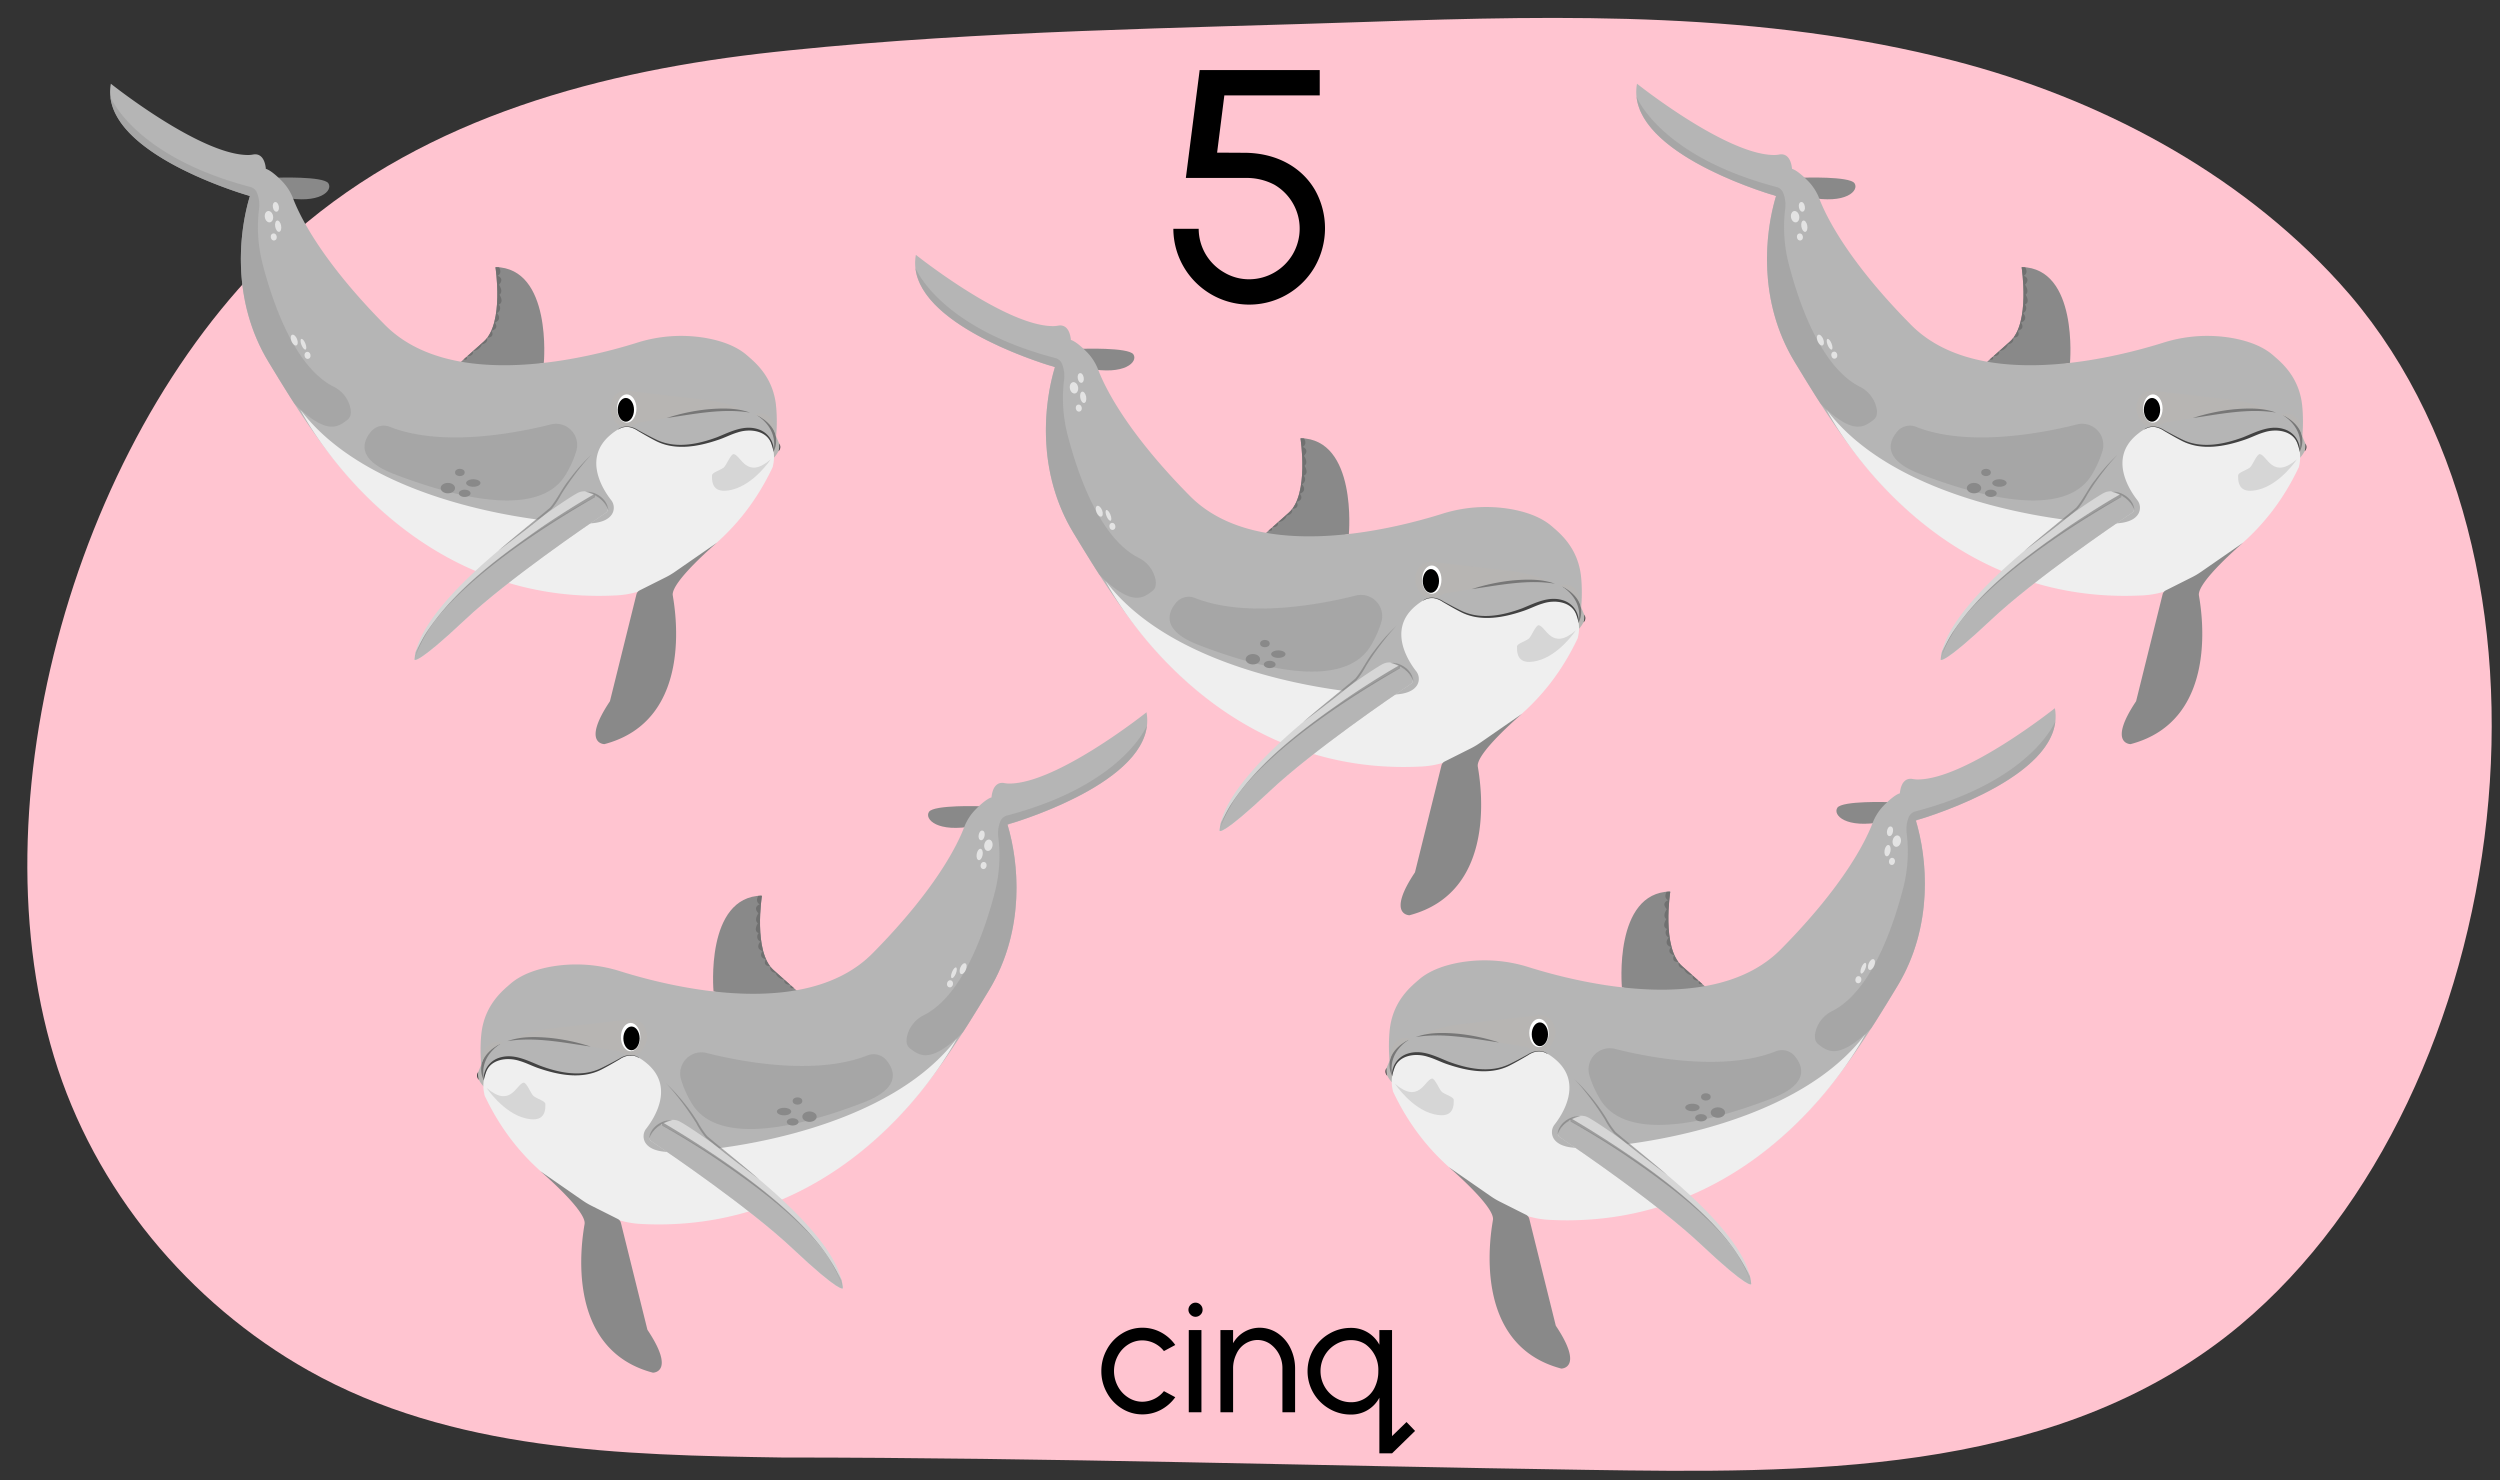 <svg xmlns="http://www.w3.org/2000/svg" xmlns:xlink="http://www.w3.org/1999/xlink" width="760" height="450" viewBox="0 0 760 450"><rect x="0" y="0" width="760" height="450" fill="#333333" stroke="none"/><defs><clipPath id="a"><path d="M184.152,155.907a1.468,1.468,0,0,0,.33-2.133c-1.66-2.084-5.288-5.79-8.915-3.9-4.926,2.572-48.387,32.126-49.546,50.67,0,0,.579,1.738,15.356-12.17C154.322,176.2,178.383,159.789,184.152,155.907Z" fill="none"/></clipPath><clipPath id="b"><path d="M165.16,109s2.782-27.522-14.551-27.816c0,0,2.714,17.04-3.526,22.622s-7.932,7.051-7.932,7.051h24.678Z" fill="none"/></clipPath><clipPath id="c"><path d="M235.781,122.25c-1.24-8.119-6.39-12.23-8.708-14.247-3.37-2.933-8.083-4.485-12.661-5.279a44.387,44.387,0,0,0-20.826,1.483c-15.321,4.8-56.345,15.015-76.606-5.479C97.721,79.248,91.146,65.687,89.116,60.372a15.6,15.6,0,0,0-3.5-5.428c-1.545-1.556-3.451-3.228-4.848-3.638l.048-.1c-.631-5.539-4.209-4.138-4.209-4.138-14.195,1.29-42.907-21.615-42.907-21.615C30.09,45.34,70.59,58.007,75.967,59.6c-3.381,11.211-5.614,31.833,5.664,50.431,16.515,27.236,39.405,64.9,90.69,68.67,40.628,2.984,56.935-29.758,62.618-41.72C236.445,133.81,236.311,125.718,235.781,122.25Z" fill="none"/></clipPath><clipPath id="d"><path d="M428.88,207.928a1.467,1.467,0,0,0,.33-2.133c-1.66-2.084-5.287-5.79-8.915-3.9-4.925,2.573-48.387,32.127-49.546,50.671,0,0,.58,1.738,15.356-12.17C399.05,228.217,423.112,211.81,428.88,207.928Z" fill="none"/></clipPath><clipPath id="e"><path d="M409.888,161.02s2.783-27.522-14.551-27.816c0,0,2.714,17.04-3.525,22.622s-7.933,7.051-7.933,7.051h24.679Z" fill="none"/></clipPath><clipPath id="f"><path d="M480.51,174.271c-1.24-8.119-6.391-12.23-8.709-14.248-3.369-2.932-8.083-4.485-12.66-5.278a44.365,44.365,0,0,0-20.827,1.483c-15.321,4.8-56.345,15.015-76.606-5.479-19.259-19.48-25.833-33.041-27.864-38.356a15.6,15.6,0,0,0-3.5-5.428c-1.544-1.556-3.45-3.229-4.848-3.638l.048-.1c-.63-5.54-4.209-4.138-4.209-4.138-14.195,1.29-42.907-21.615-42.907-21.615-3.615,19.883,36.885,32.55,42.263,34.14-3.381,11.211-5.615,31.833,5.663,50.431,16.516,27.236,39.405,64.9,90.69,68.67,40.629,2.984,56.935-29.758,62.619-41.72C481.173,185.831,481.04,177.739,480.51,174.271Z" fill="none"/></clipPath><clipPath id="g"><path d="M648.1,155.907a1.468,1.468,0,0,0,.33-2.133c-1.66-2.084-5.288-5.79-8.915-3.9-4.926,2.572-48.387,32.126-49.546,50.67,0,0,.579,1.738,15.356-12.17C618.274,176.2,642.335,159.789,648.1,155.907Z" fill="none"/></clipPath><clipPath id="h"><path d="M629.112,109s2.782-27.522-14.551-27.816c0,0,2.714,17.04-3.526,22.622s-7.932,7.051-7.932,7.051h24.678Z" fill="none"/></clipPath><clipPath id="i"><path d="M699.733,122.25c-1.24-8.119-6.39-12.23-8.708-14.247-3.37-2.933-8.083-4.485-12.661-5.279a44.387,44.387,0,0,0-20.826,1.483c-15.321,4.8-56.345,15.015-76.606-5.479-19.259-19.48-25.834-33.041-27.864-38.356a15.6,15.6,0,0,0-3.5-5.428c-1.545-1.556-3.451-3.228-4.848-3.638l.048-.1c-.631-5.539-4.209-4.138-4.209-4.138-14.195,1.29-42.907-21.615-42.907-21.615-3.615,19.883,36.885,32.55,42.262,34.14-3.381,11.211-5.614,31.833,5.664,50.431,16.515,27.236,39.405,64.9,90.69,68.67,40.628,2.984,56.935-29.758,62.618-41.72C700.4,133.81,700.263,125.718,699.733,122.25Z" fill="none"/></clipPath><clipPath id="j"><path d="M474.231,345.74a1.466,1.466,0,0,1-.33-2.132c1.66-2.085,5.287-5.791,8.915-3.9,4.926,2.572,48.387,32.126,49.546,50.67,0,0-.579,1.738-15.356-12.169C504.061,366.03,480,349.622,474.231,345.74Z" fill="none"/></clipPath><clipPath id="k"><path d="M493.223,298.832s-2.782-27.522,14.551-27.815c0,0-2.714,17.039,3.526,22.621s7.932,7.051,7.932,7.051H494.554Z" fill="none"/></clipPath><clipPath id="l"><path d="M422.6,312.084c1.241-8.12,6.391-12.231,8.709-14.248,3.37-2.933,8.083-4.485,12.661-5.278A44.374,44.374,0,0,1,464.8,294.04c15.321,4.8,56.345,15.016,76.606-5.478,19.259-19.481,25.834-33.041,27.864-38.357a15.608,15.608,0,0,1,3.495-5.428c1.544-1.555,3.45-3.228,4.848-3.638l-.048-.095c.63-5.54,4.209-4.139,4.209-4.139,14.2,1.291,42.907-21.614,42.907-21.614,3.615,19.882-36.885,32.549-42.263,34.139,3.381,11.211,5.615,31.833-5.663,50.432-16.515,27.236-39.4,64.9-90.69,68.669-40.628,2.984-56.935-29.757-62.619-41.72C421.938,323.643,422.072,315.551,422.6,312.084Z" fill="none"/></clipPath><clipPath id="m"><path d="M198.086,346.988a1.467,1.467,0,0,1-.33-2.133c1.66-2.084,5.287-5.79,8.915-3.9,4.926,2.572,48.387,32.126,49.546,50.67,0,0-.579,1.738-15.356-12.17C227.916,367.277,203.855,350.87,198.086,346.988Z" fill="none"/></clipPath><clipPath id="n"><path d="M217.078,300.08s-2.782-27.522,14.551-27.816c0,0-2.714,17.04,3.526,22.622s7.932,7.051,7.932,7.051H218.409Z" fill="none"/></clipPath><clipPath id="o"><path d="M146.456,313.331c1.241-8.119,6.391-12.23,8.709-14.248,3.37-2.932,8.083-4.485,12.661-5.278a44.374,44.374,0,0,1,20.826,1.483c15.321,4.8,56.345,15.015,76.606-5.479,19.259-19.48,25.834-33.041,27.864-38.356a15.6,15.6,0,0,1,3.5-5.428c1.544-1.556,3.451-3.229,4.848-3.638l-.048-.1c.631-5.539,4.209-4.138,4.209-4.138,14.2,1.29,42.907-21.615,42.907-21.615,3.615,19.883-36.885,32.55-42.263,34.14,3.381,11.211,5.615,31.833-5.663,50.431-16.515,27.236-39.405,64.9-90.69,68.67-40.628,2.984-56.935-29.758-62.619-41.72C145.793,324.891,145.927,316.8,146.456,313.331Z" fill="none"/></clipPath></defs><path d="M240.2,15.289q-2.3.236-4.595.484C183.514,21.4,130.079,35.32,89.536,70.818,25.873,126.558-8.37,239.243,16.406,321.192c12.224,40.432,41.019,74.978,77.3,95.42,43.659,24.6,95.274,25.715,143.93,26.47,80.852,0,163.4,2.55,244.87,3.759,65.384.97,139.156,1.955,193.861-40.265q2.393-1.846,4.711-3.789c83.94-70.3,105.746-233.992,29.826-317.093-30.916-33.84-73.286-55.976-117-67.246C535.808,3.472,476.009,4.584,416.606,6.621,358.493,8.613,298.737,9.264,240.2,15.289Z" fill="#ffc4d0"/><path d="M368.152,89.45a23.144,23.144,0,0,1-11.452-19.9h7.7a15.336,15.336,0,0,0,7.7,13.25,14.72,14.72,0,0,0,7.7,2.1,15.4,15.4,0,0,0,13.251-7.7,15.445,15.445,0,0,0-5.65-21.052,18.1,18.1,0,0,0-8.75-2.05H360.5l4.2-32.8h36.5V29h-29L370,46.4l8.7.05c9.4.149,17,4.349,21.051,11.3A23.693,23.693,0,0,1,399.7,81.1a23.017,23.017,0,0,1-31.551,8.35Z"/><path d="M357.282,424.751a12.752,12.752,0,0,1-4.349,3.824,11.865,11.865,0,0,1-5.623,1.4,11.636,11.636,0,0,1-6.249-1.774,12.724,12.724,0,0,1-4.549-4.8,13.216,13.216,0,0,1-1.7-6.573,13.4,13.4,0,0,1,1.7-6.623,12.717,12.717,0,0,1,4.549-4.8,11.637,11.637,0,0,1,6.249-1.775,11.866,11.866,0,0,1,5.623,1.4,12.376,12.376,0,0,1,4.349,3.848l-3.449,1.85a8.412,8.412,0,0,0-6.523-3.249,7.926,7.926,0,0,0-4.375,1.274,8.975,8.975,0,0,0-3.123,3.425,9.823,9.823,0,0,0,.024,9.273,8.975,8.975,0,0,0,3.15,3.4,7.81,7.81,0,0,0,4.324,1.275,8.468,8.468,0,0,0,6.523-3.225Z"/><path d="M361.937,399.657a2.008,2.008,0,0,1-.651-1.475,2.117,2.117,0,0,1,.651-1.524,2.064,2.064,0,0,1,1.5-.65,2.116,2.116,0,0,1,1.523.65,2.091,2.091,0,0,1,.625,1.524,1.982,1.982,0,0,1-.625,1.475,2.116,2.116,0,0,1-1.523.65A2.064,2.064,0,0,1,361.937,399.657Zm3.3,4.674v24.994h-3.85V404.331Z"/><path d="M389.857,429.325V416.053a9.029,9.029,0,0,0-3.774-7.523,6.841,6.841,0,0,0-3.849-1.175,7.12,7.12,0,0,0-6.4,4.324,9.855,9.855,0,0,0-.974,4.374v13.272h-3.849V404.331h3.849v4a9.306,9.306,0,0,1,7.9-4.7,9.871,9.871,0,0,1,5.648,1.674,11.5,11.5,0,0,1,3.874,4.5,14.074,14.074,0,0,1,1.425,6.149v13.372Z"/><path d="M404.085,428.25a13.151,13.151,0,0,1,0-22.794,12.771,12.771,0,0,1,6.573-1.775,9.61,9.61,0,0,1,8.673,5.124v-4.474h3.85v32.242l4.4-4.274,2.6,2.7-7,6.823h-3.85V424.9a9.612,9.612,0,0,1-8.673,5.124A12.781,12.781,0,0,1,404.085,428.25Zm1.975-19.57a9.436,9.436,0,0,0-4.625,8.148A9.483,9.483,0,0,0,406.109,425a8.812,8.812,0,0,0,4.6,1.275,7.821,7.821,0,0,0,7.3-4.7,11.016,11.016,0,0,0,1-4.749,9.559,9.559,0,0,0-3.924-8.173,7.858,7.858,0,0,0-4.374-1.25A8.9,8.9,0,0,0,406.06,408.68Z"/><path d="M84.123,54.016s14.217-.5,15.695,1.693S97.307,62.2,85.925,59.968C85.925,59.968,82.32,56.081,84.123,54.016Z" fill="#898989"/><path d="M235.182,130.814l1.7,4.05a2.307,2.307,0,0,1,.1,1.532,8.34,8.34,0,0,1-3.159,3.979v-3.8Z" fill="#b7b5b3"/><path d="M165.324,110.313s2.618-28.836-14.715-29.13c0,0,2.714,17.04-3.526,22.622s-7.932,7.051-7.932,7.051l19.6.979Z" fill="#898989"/><path d="M235.781,122.25c-1.24-8.119-6.39-12.23-8.708-14.247-3.37-2.933-8.083-4.485-12.661-5.279a44.387,44.387,0,0,0-20.826,1.483c-15.321,4.8-56.345,15.015-76.606-5.479C97.72,79.248,91.146,65.686,89.116,60.371a15.591,15.591,0,0,0-3.5-5.426c-1.544-1.556-3.451-3.229-4.848-3.639l.048-.1c-.5-4.409-2.872-4.421-3.818-4.242a8.687,8.687,0,0,1-1.609.157c-14.553-.02-41.689-21.668-41.689-21.668C30.09,45.34,70.59,58.007,75.967,59.6c-3.381,11.211-5.614,31.833,5.664,50.431,16.515,27.236,39.405,64.9,90.69,68.67,40.628,2.984,56.935-29.758,62.618-41.72C236.445,133.81,236.311,125.718,235.781,122.25Z" fill="#b5b5b5"/><path d="M234.908,141.975l.157-.757a11.2,11.2,0,0,0-.923-7.234h0a4.123,4.123,0,0,0-2.353-2.564,12.533,12.533,0,0,0-8.921.059l-1.727.583s-7,3.01-10.417,3.354c-4.249.428-8.855-.106-11.558-1.751a40.484,40.484,0,0,1-4.493-2.387c-2.894-1.769-4.988-2.62-9.255,1.063-8.266,7.136-2,16.658.36,19.676a3.748,3.748,0,0,1,.266,4.29c-.845,1.342-2.726,2.622-6.779,2.81-8.942.415-65.079-4.294-87.943-34.559,0,0,30.471,60.018,96.281,56.43a27.675,27.675,0,0,0,12.245-3.665C209.557,171.754,224.879,163.237,234.908,141.975Z" fill="#efefef"/><path d="M184.255,155.837a1.355,1.355,0,0,0,.3-1.967c-1.623-2.065-5.307-5.915-8.99-3.991-4.926,2.572-48.387,32.126-49.546,50.67,0,0,.579,1.738,15.356-12.17C154.4,176.122,178.677,159.588,184.255,155.837Z" fill="#d6d6d6"/><path d="M218.01,164.937s-14.157,12.022-13.487,16.079,6.7,37.956-20.779,45.2c0,0-7.038,0,1.676-13.039l8.054-32.478a1.877,1.877,0,0,1,.977-1.223l8.043-4.041a21.284,21.284,0,0,0,2.572-1.527Z" fill="#898989"/><path d="M219.376,124.649c-5.052.686-15.619,2.17-25.374,3.849,0,0-6.077,4.558-8.328-3.235a4.543,4.543,0,0,1-.079-2.248c.423-1.888,1.844-5.168,6.592-4.042l22.551,2.607c2.719.314,8.314,1.537,10.641,2.978h0A25.118,25.118,0,0,0,219.376,124.649Z" fill="#b7b5b3"/><ellipse cx="190.526" cy="124.194" rx="2.951" ry="4.304" fill="#fff"/><ellipse cx="190.261" cy="124.585" rx="2.474" ry="3.608"/><path d="M230.05,126.214a7.961,7.961,0,0,1,5.708,9.47,12.355,12.355,0,0,1-.569,1.612c.016-.576.115-1.122.128-1.674.294-3.945-1.95-7.3-5.267-9.408Z" fill="#777"/><path d="M187.992,130.458c1.863-1.339,4.255-.866,6.058.325,1.867,1.016,3.729,2.041,5.642,2.947,5.807,2.74,12.592,1.318,18.369-.839,3.94-1.6,8.126-3.853,12.488-2.387a6.762,6.762,0,0,1,4.641,6.917,17.7,17.7,0,0,0-.6-2.22c-1.286-4.327-6.544-5-10.311-3.759-2.017.584-3.914,1.607-5.918,2.264-5.978,2.038-12.956,3.366-18.855.41-1.905-.967-3.74-2.046-5.577-3.114a7.216,7.216,0,0,0-2.886-1.193,4.57,4.57,0,0,0-2.992.719c-.044.044-.113-.036-.057-.07Z" fill="#424242"/><path d="M223.106,138.053c2.194.5,3.934,7.875,11.214,1.575,0,0-5.019,7.6-11.779,9.245-4.84,1.178-6.219-.9-6.095-4.337.032-.892,2.173-1.42,3.533-2.364C220.773,141.621,222.164,137.839,223.106,138.053Z" fill="#d6d6d6"/><g clip-path="url(#a)"><path d="M187.574,157.406l-4.935-7.306s-52.851,26.408-59.227,56.408L142.7,195.576Z" fill="#b5b5b5"/></g><g opacity="0.6"><path d="M180.805,151.185c-16.762,9.666-49.593,30.271-54.785,49.364a28.75,28.75,0,0,1,3.8-8.569c8.8-13.086,21.832-22.607,34.6-31.548,5.2-3.524,10.494-6.9,15.946-10.041a.454.454,0,0,1,.442.794Z" fill="#777"/></g><g opacity="0.6"><path d="M184.965,155.151c-1.165-3.115-3.944-4.927-7.1-5.71,3.3-.145,6.8,2.256,7.1,5.71Z" fill="#777"/></g><path d="M167.429,129.029c-9.788,2.475-32.838,7.1-48.9.729a5.069,5.069,0,0,0-5.784,1.5c-2.583,3.156-4.339,8.451,6.93,12.8,17.277,6.668,44.252,14.246,52.436,0a30.681,30.681,0,0,0,3.129-7.118A6.444,6.444,0,0,0,167.429,129.029Z" fill="#a0a0a0" opacity="0.7"/><path d="M229.391,125.9s5.466,2.117,6.531,6.835C235.922,132.732,236.148,124.283,229.391,125.9Z" fill="#b7b5b3"/><path d="M236.861,134.82a1.8,1.8,0,0,1-.209,2.391,5.21,5.21,0,0,0,.209-2.391Z" fill="#424242"/><g clip-path="url(#b)"><path d="M151.55,80.98s1.432,1.953-.288,2.861c0,0,2.281.716.423,2.724,0,0,1.493,2.054.153,3.01,0,0,1.574,2.342-.242,3.011a1.6,1.6,0,0,1-.525,2.58s1.863,1.96-.669,2.915c0,0,1.577,1.721-.956,2.485,0,0,1.195,2.007-1.386,2.1,0,0,.544,1.584-1.568,2.034a3.175,3.175,0,0,1-2.685,2.028s.43,1.625-2.007,1.577c0,0,.86,1.433-1.243.956l2.39-6.308,5.448-13.62,1.051-7.6Z" fill="#707070"/></g><ellipse cx="143.883" cy="146.837" rx="2.184" ry="1.142" fill="#898989"/><ellipse cx="136.15" cy="148.386" rx="2.184" ry="1.584" fill="#898989"/><ellipse cx="84.566" cy="68.761" rx="0.911" ry="1.744" transform="translate(-10.721 15.846) rotate(-10.07)" fill="#efefef" opacity="0.8"/><ellipse cx="83.818" cy="62.878" rx="0.911" ry="1.483" transform="matrix(0.985, -0.175, 0.175, 0.985, -9.703, 15.625)" fill="#efefef" opacity="0.8"/><ellipse cx="83.223" cy="72.035" rx="0.911" ry="1.083" transform="translate(-11.314 15.662) rotate(-10.07)" fill="#efefef" opacity="0.8"/><ellipse cx="81.763" cy="65.874" rx="1.264" ry="1.744" transform="translate(-10.259 15.312) rotate(-10.07)" fill="#efefef" opacity="0.8"/><ellipse cx="139.8" cy="143.625" rx="1.465" ry="1.107" fill="#898989"/><ellipse cx="141.265" cy="149.97" rx="1.79" ry="1.107" fill="#898989"/><path d="M227.979,125.432c-8.3-1.382-17.087.464-25.33,1.652a59.736,59.736,0,0,1,12.562-2.662c4.239-.355,8.718-.479,12.768,1.01Z" fill="#777"/><g clip-path="url(#c)"><path d="M33.477,29.248s6.986,18.232,42.664,27.6A2.952,2.952,0,0,1,78.1,58.537a9.786,9.786,0,0,1,.642,5.026,44.847,44.847,0,0,0,1,16.319c3.229,12.562,9.925,31.715,21.676,37.666a9.549,9.549,0,0,1,4.853,5.578c.54,1.7.641,3.462-.625,4.471-3,2.385-6.162,4.238-14.4-3.179S71.859,95.073,72.464,82.227a133.935,133.935,0,0,1,3.044-22.854S45.235,51.957,34.126,35.288Z" fill="#a0a0a0" opacity="0.7"/></g><g opacity="0.6"><path d="M151.5,167.419c5.127-4.469,10.568-8.737,15.742-13.1,2.192-2.58,3.57-5.8,5.737-8.429a55.97,55.97,0,0,1,6.82-7.675c-1.181,1.237-2.3,2.531-3.362,3.866a82.487,82.487,0,0,0-5.9,8.344,25.26,25.26,0,0,1-2.861,4.318c-5.247,4.4-10.723,8.539-16.173,12.68Z" fill="#777"/></g><ellipse cx="89.449" cy="103.39" rx="0.911" ry="1.744" transform="translate(-32.154 40.914) rotate(-21.942)" fill="#efefef" opacity="0.8"/><ellipse cx="93.435" cy="108.003" rx="0.911" ry="1.083" transform="matrix(0.985, -0.175, 0.175, 0.985, -17.446, 18.002)" fill="#efefef" opacity="0.8"/><ellipse cx="92.244" cy="104.652" rx="0.632" ry="1.744" transform="translate(-32.423 42.049) rotate(-21.942)" fill="#efefef" opacity="0.8"/><path d="M328.851,106.036s14.218-.5,15.7,1.694-2.512,6.495-13.893,4.258C330.654,111.988,327.049,108.1,328.851,106.036Z" fill="#898989"/><path d="M479.91,182.834l1.7,4.051a2.3,2.3,0,0,1,.1,1.531,8.332,8.332,0,0,1-3.158,3.98v-3.8Z" fill="#b7b5b3"/><path d="M410.053,162.334s2.618-28.836-14.716-29.13c0,0,2.714,17.04-3.525,22.622s-7.933,7.051-7.933,7.051l19.6.979Z" fill="#898989"/><path d="M480.51,174.271c-1.24-8.119-6.391-12.23-8.709-14.248-3.369-2.932-8.083-4.485-12.66-5.278a44.365,44.365,0,0,0-20.827,1.483c-15.321,4.8-56.345,15.015-76.606-5.479-19.26-19.481-25.834-33.042-27.864-38.357a15.6,15.6,0,0,0-3.494-5.427c-1.545-1.555-3.451-3.229-4.849-3.638l.048-.1c-.5-4.409-2.871-4.421-3.817-4.242a8.62,8.62,0,0,1-1.61.156c-14.553-.019-41.689-21.667-41.689-21.667-3.615,19.883,36.885,32.55,42.263,34.14-3.381,11.211-5.615,31.833,5.663,50.431,16.516,27.236,39.405,64.9,90.69,68.67,40.629,2.984,56.935-29.758,62.619-41.72C481.173,185.831,481.04,177.739,480.51,174.271Z" fill="#b5b5b5"/><path d="M479.636,194l.157-.757a11.187,11.187,0,0,0-.923-7.234h0a4.122,4.122,0,0,0-2.352-2.565,12.547,12.547,0,0,0-8.922.059l-1.726.584s-7,3.009-10.418,3.354c-4.249.428-8.855-.106-11.557-1.751A40.484,40.484,0,0,1,439.4,183.3c-2.895-1.769-4.989-2.621-9.255,1.063-8.267,7.136-2,16.657.359,19.675a3.746,3.746,0,0,1,.266,4.291c-.845,1.342-2.726,2.621-6.779,2.809-8.941.415-65.079-4.293-87.942-34.558,0,0,30.47,60.018,96.28,56.43a27.668,27.668,0,0,0,12.245-3.665C454.285,223.775,469.607,215.258,479.636,194Z" fill="#efefef"/><path d="M428.984,207.858a1.356,1.356,0,0,0,.3-1.967c-1.624-2.065-5.307-5.915-8.991-3.992-4.925,2.573-48.387,32.127-49.546,50.671,0,0,.58,1.738,15.356-12.17C399.129,228.143,423.406,211.609,428.984,207.858Z" fill="#d6d6d6"/><path d="M462.738,216.958s-14.157,12.022-13.487,16.079,6.7,37.956-20.779,45.2c0,0-7.038,0,1.676-13.039L438.2,232.72a1.873,1.873,0,0,1,.978-1.223l8.042-4.041a21.207,21.207,0,0,0,2.572-1.527Z" fill="#898989"/><path d="M464.105,176.67c-5.053.686-15.619,2.17-25.374,3.849,0,0-6.077,4.558-8.328-3.236a4.53,4.53,0,0,1-.08-2.248c.423-1.887,1.845-5.167,6.593-4.041l22.551,2.606c2.719.315,8.313,1.538,10.64,2.979h0A25.057,25.057,0,0,0,464.105,176.67Z" fill="#b7b5b3"/><ellipse cx="435.254" cy="176.215" rx="2.951" ry="4.304" fill="#fff"/><ellipse cx="434.989" cy="176.606" rx="2.474" ry="3.608"/><path d="M474.779,178.235a7.96,7.96,0,0,1,5.707,9.47,12.261,12.261,0,0,1-.569,1.612c.017-.576.115-1.123.128-1.675.295-3.945-1.95-7.3-5.266-9.407Z" fill="#777"/><path d="M432.72,182.478c1.863-1.339,4.256-.865,6.058.326,1.868,1.016,3.73,2.041,5.643,2.946,5.807,2.741,12.591,1.319,18.369-.838,3.939-1.6,8.125-3.853,12.487-2.387a6.76,6.76,0,0,1,4.641,6.917,17.425,17.425,0,0,0-.6-2.221c-1.286-4.326-6.544-5-10.31-3.758-2.017.584-3.915,1.607-5.919,2.264-5.977,2.037-12.956,3.366-18.855.41-1.9-.967-3.739-2.047-5.577-3.114a7.21,7.21,0,0,0-2.886-1.193,4.57,4.57,0,0,0-2.992.719c-.043.044-.113-.036-.057-.071Z" fill="#424242"/><path d="M467.835,190.074c2.194.5,3.933,7.875,11.213,1.574,0,0-5.019,7.6-11.779,9.246-4.839,1.178-6.219-.9-6.1-4.337.032-.892,2.174-1.42,3.533-2.364C465.5,193.642,466.893,189.859,467.835,190.074Z" fill="#d6d6d6"/><g clip-path="url(#d)"><path d="M432.3,209.427l-4.936-7.307s-52.851,26.408-59.227,56.409L387.432,247.6Z" fill="#b5b5b5"/></g><g opacity="0.6"><path d="M425.533,203.205c-16.762,9.666-49.592,30.271-54.784,49.364a28.761,28.761,0,0,1,3.8-8.569c8.8-13.085,21.831-22.606,34.595-31.547,5.2-3.524,10.494-6.9,15.947-10.041a.454.454,0,0,1,.441.793Z" fill="#777"/></g><g opacity="0.6"><path d="M429.694,207.172c-1.166-3.115-3.944-4.927-7.105-5.71,3.3-.145,6.8,2.256,7.105,5.71Z" fill="#777"/></g><path d="M412.158,181.049c-9.788,2.475-32.839,7.1-48.9.729a5.07,5.07,0,0,0-5.784,1.5c-2.584,3.156-4.339,8.45,6.93,12.8,17.276,6.668,44.252,14.245,52.435,0a30.71,30.71,0,0,0,3.13-7.118A6.445,6.445,0,0,0,412.158,181.049Z" fill="#a0a0a0" opacity="0.7"/><path d="M474.119,177.918s5.467,2.117,6.532,6.835C480.651,184.753,480.876,176.3,474.119,177.918Z" fill="#b7b5b3"/><path d="M481.589,186.84a1.8,1.8,0,0,1-.209,2.391,5.208,5.208,0,0,0,.209-2.391Z" fill="#424242"/><g clip-path="url(#e)"><path d="M396.279,133s1.432,1.952-.289,2.86c0,0,2.281.717.424,2.724,0,0,1.493,2.055.152,3.011,0,0,1.575,2.342-.241,3.011a1.6,1.6,0,0,1-.526,2.58s1.864,1.959-.669,2.915c0,0,1.577,1.72-.956,2.485,0,0,1.2,2.007-1.386,2.1,0,0,.544,1.583-1.567,2.034a3.175,3.175,0,0,1-2.686,2.028s.43,1.624-2.007,1.577c0,0,.86,1.433-1.242.955l2.389-6.308,5.448-13.619,1.051-7.6Z" fill="#707070"/></g><ellipse cx="388.612" cy="198.858" rx="2.184" ry="1.142" fill="#898989"/><ellipse cx="380.879" cy="200.407" rx="2.184" ry="1.584" fill="#898989"/><ellipse cx="329.295" cy="120.782" rx="0.911" ry="1.744" transform="translate(-16.046 59.44) rotate(-10.07)" fill="#efefef" opacity="0.8"/><ellipse cx="328.546" cy="114.899" rx="0.911" ry="1.483" transform="translate(-15.029 59.219) rotate(-10.07)" fill="#efefef" opacity="0.8"/><ellipse cx="327.951" cy="124.056" rx="0.911" ry="1.083" transform="translate(-16.64 59.256) rotate(-10.07)" fill="#efefef" opacity="0.8"/><ellipse cx="326.491" cy="117.895" rx="1.264" ry="1.744" transform="translate(-15.585 58.906) rotate(-10.07)" fill="#efefef" opacity="0.8"/><ellipse cx="384.528" cy="195.646" rx="1.465" ry="1.107" fill="#898989"/><ellipse cx="385.993" cy="201.991" rx="1.79" ry="1.107" fill="#898989"/><path d="M472.707,177.453c-8.3-1.382-17.086.464-25.33,1.652a59.815,59.815,0,0,1,12.562-2.663c4.239-.354,8.719-.479,12.768,1.011Z" fill="#777"/><g clip-path="url(#f)"><path d="M278.205,81.269s6.987,18.232,42.664,27.6a2.942,2.942,0,0,1,1.956,1.692,9.792,9.792,0,0,1,.643,5.025,44.845,44.845,0,0,0,1,16.319c3.23,12.563,9.925,31.716,21.677,37.667A9.549,9.549,0,0,1,351,175.147c.539,1.7.641,3.462-.625,4.47-3,2.386-6.163,4.238-14.4-3.178s-19.388-29.345-18.782-42.192a133.9,133.9,0,0,1,3.043-22.854s-30.273-7.415-41.382-24.085Z" fill="#a0a0a0" opacity="0.7"/></g><g opacity="0.6"><path d="M396.233,219.44c5.126-4.469,10.568-8.738,15.742-13.1,2.192-2.579,3.569-5.8,5.737-8.428a55.971,55.971,0,0,1,6.819-7.676c-1.181,1.238-2.3,2.532-3.361,3.867a82.216,82.216,0,0,0-5.9,8.344,25.265,25.265,0,0,1-2.862,4.318c-5.247,4.4-10.723,8.539-16.172,12.68Z" fill="#777"/></g><ellipse cx="334.178" cy="155.411" rx="0.911" ry="1.744" transform="translate(-33.865 136.129) rotate(-21.942)" fill="#efefef" opacity="0.8"/><ellipse cx="338.163" cy="160.023" rx="0.911" ry="1.083" transform="translate(-22.771 61.596) rotate(-10.07)" fill="#efefef" opacity="0.8"/><ellipse cx="336.973" cy="156.673" rx="0.632" ry="1.744" transform="translate(-34.134 137.265) rotate(-21.942)" fill="#efefef" opacity="0.8"/><path d="M548.075,54.016s14.217-.5,15.695,1.693-2.511,6.495-13.893,4.259C549.877,59.968,546.272,56.081,548.075,54.016Z" fill="#898989"/><path d="M699.134,130.814l1.7,4.05a2.307,2.307,0,0,1,.1,1.532,8.34,8.34,0,0,1-3.159,3.979v-3.8Z" fill="#b7b5b3"/><path d="M629.276,110.313s2.618-28.836-14.715-29.13c0,0,2.714,17.04-3.526,22.622s-7.932,7.051-7.932,7.051l19.6.979Z" fill="#898989"/><path d="M699.733,122.25c-1.24-8.119-6.39-12.23-8.708-14.247-3.37-2.933-8.083-4.485-12.661-5.279a44.387,44.387,0,0,0-20.826,1.483c-15.321,4.8-56.345,15.015-76.606-5.479-19.26-19.48-25.834-33.042-27.864-38.357a15.591,15.591,0,0,0-3.5-5.426c-1.544-1.556-3.451-3.229-4.848-3.639l.048-.1c-.5-4.409-2.872-4.421-3.818-4.242a8.687,8.687,0,0,1-1.609.157c-14.553-.02-41.689-21.668-41.689-21.668-3.615,19.883,36.885,32.55,42.262,34.14-3.381,11.211-5.614,31.833,5.664,50.431,16.515,27.236,39.405,64.9,90.69,68.67,40.628,2.984,56.935-29.758,62.618-41.72C700.4,133.81,700.263,125.718,699.733,122.25Z" fill="#b5b5b5"/><path d="M698.86,141.975l.157-.757a11.2,11.2,0,0,0-.923-7.234h0a4.123,4.123,0,0,0-2.353-2.564,12.533,12.533,0,0,0-8.921.059l-1.727.583s-7,3.01-10.417,3.354c-4.249.428-8.855-.106-11.558-1.751a40.484,40.484,0,0,1-4.493-2.387c-2.894-1.769-4.988-2.62-9.255,1.063-8.266,7.136-2,16.658.36,19.676a3.748,3.748,0,0,1,.266,4.29c-.845,1.342-2.726,2.622-6.779,2.81-8.942.415-65.079-4.294-87.943-34.559,0,0,30.471,60.018,96.281,56.43a27.675,27.675,0,0,0,12.245-3.665C673.509,171.754,688.831,163.237,698.86,141.975Z" fill="#efefef"/><path d="M648.207,155.837a1.355,1.355,0,0,0,.3-1.967c-1.623-2.065-5.307-5.915-8.99-3.991-4.926,2.572-48.387,32.126-49.546,50.67,0,0,.579,1.738,15.356-12.17C618.353,176.122,642.629,159.588,648.207,155.837Z" fill="#d6d6d6"/><path d="M681.962,164.937s-14.157,12.022-13.487,16.079,6.7,37.956-20.779,45.2c0,0-7.038,0,1.676-13.039l8.054-32.478a1.877,1.877,0,0,1,.977-1.223l8.043-4.041a21.284,21.284,0,0,0,2.572-1.527Z" fill="#898989"/><path d="M683.328,124.649c-5.052.686-15.619,2.17-25.374,3.849,0,0-6.077,4.558-8.328-3.235a4.543,4.543,0,0,1-.079-2.248c.423-1.888,1.844-5.168,6.592-4.042l22.551,2.607c2.719.314,8.314,1.537,10.641,2.978h0A25.118,25.118,0,0,0,683.328,124.649Z" fill="#b7b5b3"/><ellipse cx="654.478" cy="124.194" rx="2.951" ry="4.304" fill="#fff"/><ellipse cx="654.213" cy="124.585" rx="2.474" ry="3.608"/><path d="M694,126.214a7.961,7.961,0,0,1,5.708,9.47,12.3,12.3,0,0,1-.569,1.612c.016-.576.115-1.122.128-1.674.294-3.945-1.95-7.3-5.267-9.408Z" fill="#777"/><path d="M651.944,130.458c1.863-1.339,4.255-.866,6.058.325,1.867,1.016,3.729,2.041,5.643,2.947,5.806,2.74,12.591,1.318,18.368-.839,3.94-1.6,8.126-3.853,12.488-2.387a6.762,6.762,0,0,1,4.641,6.917,17.532,17.532,0,0,0-.6-2.22c-1.286-4.326-6.544-5-10.311-3.759-2.017.584-3.914,1.607-5.918,2.264-5.978,2.038-12.956,3.366-18.855.41-1.9-.967-3.74-2.046-5.577-3.114a7.216,7.216,0,0,0-2.886-1.193,4.57,4.57,0,0,0-2.992.719c-.043.044-.113-.036-.057-.07Z" fill="#424242"/><path d="M687.058,138.053c2.194.5,3.934,7.875,11.214,1.575,0,0-5.019,7.6-11.779,9.245-4.84,1.178-6.219-.9-6.1-4.337.032-.892,2.173-1.42,3.533-2.364C684.725,141.621,686.116,137.839,687.058,138.053Z" fill="#d6d6d6"/><g clip-path="url(#g)"><path d="M651.526,157.406l-4.935-7.306s-52.851,26.408-59.227,56.408l19.291-10.932Z" fill="#b5b5b5"/></g><g opacity="0.6"><path d="M644.757,151.185c-16.763,9.666-49.592,30.27-54.785,49.364a28.75,28.75,0,0,1,3.8-8.569c8.8-13.086,21.832-22.607,34.6-31.548,5.2-3.524,10.494-6.9,15.946-10.041a.454.454,0,0,1,.442.794Z" fill="#777"/></g><g opacity="0.6"><path d="M648.917,155.151c-1.165-3.115-3.944-4.927-7.1-5.71,3.3-.145,6.8,2.256,7.1,5.71Z" fill="#777"/></g><path d="M631.381,129.029c-9.788,2.475-32.838,7.1-48.9.729a5.069,5.069,0,0,0-5.784,1.5c-2.583,3.156-4.339,8.451,6.93,12.8,17.277,6.668,44.252,14.246,52.436,0a30.681,30.681,0,0,0,3.129-7.118A6.444,6.444,0,0,0,631.381,129.029Z" fill="#a0a0a0" opacity="0.7"/><path d="M693.343,125.9s5.466,2.117,6.531,6.835C699.874,132.732,700.1,124.283,693.343,125.9Z" fill="#b7b5b3"/><path d="M700.812,134.82a1.8,1.8,0,0,1-.208,2.391,5.2,5.2,0,0,0,.208-2.391Z" fill="#424242"/><g clip-path="url(#h)"><path d="M615.5,80.98s1.432,1.953-.288,2.861c0,0,2.281.716.423,2.724,0,0,1.493,2.054.153,3.01,0,0,1.574,2.342-.242,3.011a1.6,1.6,0,0,1-.525,2.58s1.863,1.96-.669,2.915c0,0,1.577,1.721-.956,2.485,0,0,1.195,2.007-1.386,2.1,0,0,.544,1.584-1.568,2.034a3.175,3.175,0,0,1-2.685,2.028s.43,1.625-2.007,1.577c0,0,.86,1.433-1.243.956l2.39-6.308,5.448-13.62,1.051-7.6Z" fill="#707070"/></g><ellipse cx="607.835" cy="146.837" rx="2.184" ry="1.142" fill="#898989"/><ellipse cx="600.102" cy="148.386" rx="2.184" ry="1.584" fill="#898989"/><ellipse cx="548.518" cy="68.761" rx="0.911" ry="1.744" transform="translate(-3.573 96.972) rotate(-10.07)" fill="#efefef" opacity="0.8"/><ellipse cx="547.77" cy="62.878" rx="0.911" ry="1.483" transform="translate(-2.556 96.75) rotate(-10.07)" fill="#efefef" opacity="0.8"/><ellipse cx="547.175" cy="72.035" rx="0.911" ry="1.083" transform="translate(-4.166 96.788) rotate(-10.07)" fill="#efefef" opacity="0.8"/><ellipse cx="545.715" cy="65.874" rx="1.264" ry="1.744" transform="translate(-3.111 96.437) rotate(-10.07)" fill="#efefef" opacity="0.8"/><ellipse cx="603.752" cy="143.625" rx="1.465" ry="1.107" fill="#898989"/><ellipse cx="605.217" cy="149.97" rx="1.79" ry="1.107" fill="#898989"/><path d="M691.931,125.432c-8.3-1.382-17.087.464-25.33,1.652a59.736,59.736,0,0,1,12.562-2.662c4.239-.355,8.718-.479,12.768,1.01Z" fill="#777"/><g clip-path="url(#i)"><path d="M497.429,29.248s6.986,18.232,42.664,27.6a2.952,2.952,0,0,1,1.956,1.692,9.786,9.786,0,0,1,.642,5.026,44.847,44.847,0,0,0,1,16.319c3.229,12.562,9.925,31.715,21.676,37.666a9.549,9.549,0,0,1,4.853,5.578c.54,1.7.641,3.462-.625,4.471-3,2.385-6.162,4.238-14.4-3.179s-19.388-29.345-18.783-42.191a133.935,133.935,0,0,1,3.044-22.854s-30.273-7.416-41.382-24.085Z" fill="#a0a0a0" opacity="0.7"/></g><g opacity="0.6"><path d="M615.456,167.419c5.127-4.469,10.568-8.737,15.742-13.1,2.192-2.58,3.57-5.8,5.737-8.429a55.97,55.97,0,0,1,6.82-7.675c-1.181,1.237-2.3,2.531-3.362,3.866a82.487,82.487,0,0,0-5.9,8.344,25.26,25.26,0,0,1-2.861,4.318c-5.247,4.4-10.723,8.539-16.173,12.68Z" fill="#777"/></g><ellipse cx="553.401" cy="103.39" rx="0.911" ry="1.744" transform="translate(1.453 214.278) rotate(-21.942)" fill="#efefef" opacity="0.8"/><ellipse cx="557.387" cy="108.003" rx="0.911" ry="1.083" transform="matrix(0.985, -0.175, 0.175, 0.985, -10.298, 99.127)" fill="#efefef" opacity="0.8"/><ellipse cx="556.196" cy="104.652" rx="0.632" ry="1.744" transform="translate(1.184 215.414) rotate(-21.942)" fill="#efefef" opacity="0.8"/><path d="M574.26,243.849s-14.217-.5-15.695,1.694,2.511,6.494,13.893,4.258C572.458,249.8,576.062,245.914,574.26,243.849Z" fill="#898989"/><path d="M423.2,320.647l-1.7,4.05a2.307,2.307,0,0,0-.1,1.532,8.341,8.341,0,0,0,3.158,3.98v-3.8Z" fill="#b7b5b3"/><path d="M493.059,300.146s-2.618-28.836,14.715-29.129c0,0-2.714,17.039,3.526,22.621s7.932,7.051,7.932,7.051l-19.6.979Z" fill="#898989"/><path d="M422.6,312.084c1.241-8.12,6.391-12.231,8.709-14.248,3.37-2.933,8.083-4.485,12.661-5.278A44.374,44.374,0,0,1,464.8,294.04c15.321,4.8,56.345,15.016,76.606-5.478,19.26-19.481,25.834-33.042,27.864-38.358a15.6,15.6,0,0,1,3.495-5.426c1.544-1.556,3.45-3.229,4.848-3.639l-.048-.095c.5-4.41,2.871-4.422,3.817-4.243a8.706,8.706,0,0,0,1.61.157c14.553-.02,41.689-21.667,41.689-21.667,3.615,19.882-36.885,32.549-42.263,34.139,3.381,11.211,5.615,31.833-5.663,50.432-16.515,27.236-39.4,64.9-90.69,68.669-40.628,2.984-56.935-29.757-62.619-41.72C421.938,323.643,422.072,315.551,422.6,312.084Z" fill="#b5b5b5"/><path d="M423.475,331.808l-.157-.756a11.2,11.2,0,0,1,.923-7.235h0a4.122,4.122,0,0,1,2.352-2.564,12.541,12.541,0,0,1,8.922.059l1.726.584s7,3.009,10.418,3.353c4.249.429,8.855-.106,11.558-1.751a40.321,40.321,0,0,0,4.492-2.387c2.895-1.769,4.989-2.62,9.256,1.063,8.266,7.136,2,16.658-.36,19.676a3.748,3.748,0,0,0-.266,4.29c.845,1.343,2.726,2.622,6.779,2.81,8.941.415,65.079-4.293,87.942-34.559,0,0-30.47,60.018-96.28,56.431a27.673,27.673,0,0,1-12.245-3.666C448.826,361.588,433.5,353.07,423.475,331.808Z" fill="#efefef"/><path d="M474.128,345.67a1.356,1.356,0,0,1-.3-1.967c1.624-2.064,5.307-5.915,8.991-3.991,4.926,2.572,48.387,32.126,49.546,50.67,0,0-.579,1.738-15.356-12.169C503.982,365.955,479.705,349.422,474.128,345.67Z" fill="#d6d6d6"/><path d="M440.373,354.77s14.157,12.023,13.487,16.079-6.7,37.956,20.779,45.2c0,0,7.038,0-1.676-13.038l-8.054-32.479a1.879,1.879,0,0,0-.977-1.223l-8.043-4.041a21.284,21.284,0,0,1-2.572-1.527Z" fill="#898989"/><path d="M439.007,314.482c5.052.686,15.618,2.17,25.373,3.849,0,0,6.077,4.558,8.329-3.235a4.543,4.543,0,0,0,.079-2.248c-.423-1.888-1.844-5.168-6.593-4.042l-22.55,2.607c-2.719.314-8.314,1.537-10.641,2.978h0A25.118,25.118,0,0,1,439.007,314.482Z" fill="#b7b5b3"/><ellipse cx="467.857" cy="314.027" rx="2.951" ry="4.304" fill="#fff"/><ellipse cx="468.122" cy="314.418" rx="2.474" ry="3.608"/><path d="M428.332,316.047c-3.316,2.106-5.56,5.463-5.266,9.408.013.552.111,1.1.128,1.674a12.159,12.159,0,0,1-.569-1.612,7.961,7.961,0,0,1,5.707-9.47Z" fill="#777"/><path d="M470.334,320.361c-1.855-1.272-4.144-.739-5.878.475-1.838,1.067-3.673,2.146-5.577,3.113-5.9,2.957-12.876,1.628-18.855-.409-2-.657-3.9-1.68-5.919-2.265-3.763-1.242-9.028-.567-10.31,3.759a19.21,19.21,0,0,0-.607,2.22,6.777,6.777,0,0,1,4.646-6.916c4.364-1.466,8.547.788,12.487,2.386,5.777,2.157,12.563,3.58,18.369.839,1.914-.9,3.775-1.931,5.643-2.947,1.8-1.19,4.2-1.665,6.058-.325.053.034-.01.114-.057.07Z" fill="#424242"/><path d="M435.277,327.887c-2.195.5-3.934,7.874-11.214,1.574,0,0,5.019,7.6,11.779,9.245,4.84,1.178,6.219-.9,6.1-4.337-.032-.892-2.174-1.42-3.533-2.363C437.61,331.454,436.218,327.672,435.277,327.887Z" fill="#d6d6d6"/><g clip-path="url(#j)"><path d="M470.808,347.239l4.936-7.306s52.851,26.408,59.227,56.409L515.679,385.41Z" fill="#b5b5b5"/></g><g opacity="0.6"><path d="M478.02,340.224c16.7,9.9,49.363,30.954,54.342,50.158-4.357-15.694-25.678-30.611-38.775-39.551-5.225-3.45-10.559-6.756-16.009-9.813a.454.454,0,0,1,.442-.794Z" fill="#777"/></g><g opacity="0.6"><path d="M473.418,344.985c.3-3.455,3.8-5.855,7.1-5.711-3.161.783-5.939,2.6-7.1,5.711Z" fill="#777"/></g><path d="M490.954,318.862c9.787,2.475,32.838,7.1,48.9.729a5.07,5.07,0,0,1,5.784,1.5c2.583,3.157,4.339,8.451-6.93,12.8-17.277,6.668-44.253,14.246-52.436,0a30.7,30.7,0,0,1-3.129-7.117A6.444,6.444,0,0,1,490.954,318.862Z" fill="#a0a0a0" opacity="0.7"/><path d="M428.992,315.73s-5.467,2.117-6.532,6.835C422.46,322.565,422.235,314.116,428.992,315.73Z" fill="#b7b5b3"/><path d="M421.522,324.653a5.209,5.209,0,0,0,.209,2.391,1.8,1.8,0,0,1-.209-2.391Z" fill="#424242"/><g clip-path="url(#k)"><path d="M506.832,270.813s-1.431,1.953.289,2.861c0,0-2.281.717-.424,2.724,0,0-1.493,2.055-.152,3.01,0,0-1.574,2.342.241,3.011a1.6,1.6,0,0,0,.526,2.581s-1.864,1.959.669,2.915c0,0-1.577,1.72.956,2.484,0,0-1.195,2.008,1.386,2.1,0,0-.544,1.584,1.568,2.034a3.173,3.173,0,0,0,2.685,2.028s-.43,1.625,2.007,1.577c0,0-.86,1.434,1.242.956l-2.389-6.308-5.448-13.62-1.051-7.6Z" fill="#707070"/></g><ellipse cx="514.5" cy="336.67" rx="2.184" ry="1.142" fill="#898989"/><ellipse cx="522.233" cy="338.219" rx="2.184" ry="1.584" fill="#898989"/><ellipse cx="573.817" cy="258.594" rx="1.744" ry="0.911" transform="translate(218.87 778.354) rotate(-79.93)" fill="#efefef" opacity="0.8"/><ellipse cx="574.565" cy="252.711" rx="1.483" ry="0.911" transform="translate(225.28 774.236) rotate(-79.93)" fill="#efefef" opacity="0.8"/><ellipse cx="575.16" cy="261.869" rx="1.083" ry="0.911" transform="translate(216.754 782.378) rotate(-79.93)" fill="#efefef" opacity="0.8"/><ellipse cx="576.62" cy="255.707" rx="1.744" ry="1.264" transform="translate(224.026 778.731) rotate(-79.93)" fill="#efefef" opacity="0.8"/><ellipse cx="518.583" cy="333.458" rx="1.465" ry="1.107" fill="#898989"/><ellipse cx="517.118" cy="339.803" rx="1.79" ry="1.107" fill="#898989"/><path d="M430.4,315.265c4.049-1.489,8.529-1.364,12.768-1.01a59.813,59.813,0,0,1,12.562,2.662c-8.25-1.188-17.025-3.033-25.33-1.652Z" fill="#777"/><g clip-path="url(#l)"><path d="M624.906,219.081s-6.986,18.232-42.664,27.6a2.946,2.946,0,0,0-1.956,1.693,9.791,9.791,0,0,0-.643,5.025,44.846,44.846,0,0,1-1,16.319c-3.23,12.562-9.925,31.716-21.677,37.666a9.549,9.549,0,0,0-4.853,5.578c-.539,1.7-.641,3.463.626,4.471,3,2.385,6.162,4.238,14.4-3.179s19.388-29.345,18.782-42.191a133.88,133.88,0,0,0-3.043-22.854s30.273-7.416,41.382-24.085Z" fill="#a0a0a0" opacity="0.7"/></g><g opacity="0.6"><path d="M506.879,357.252c-5.45-4.141-10.926-8.283-16.173-12.68a25.285,25.285,0,0,1-2.862-4.318,82.17,82.17,0,0,0-5.9-8.344c-1.063-1.335-2.18-2.629-3.361-3.866a60.021,60.021,0,0,1,9.731,11.918,25.722,25.722,0,0,0,2.825,4.186c5.175,4.367,10.615,8.635,15.743,13.1Z" fill="#777"/></g><ellipse cx="568.933" cy="293.223" rx="1.744" ry="0.911" transform="translate(84.358 711.376) rotate(-68.058)" fill="#efefef" opacity="0.8"/><ellipse cx="564.948" cy="297.836" rx="1.083" ry="0.911" transform="translate(172.915 802.001) rotate(-79.93)" fill="#efefef" opacity="0.8"/><ellipse cx="566.138" cy="294.485" rx="1.744" ry="0.632" transform="matrix(0.374, -0.928, 0.928, 0.374, 81.437, 709.574)" fill="#efefef" opacity="0.8"/><path d="M298.115,245.1s-14.217-.5-15.695,1.693,2.511,6.5,13.893,4.258C296.313,251.048,299.917,247.162,298.115,245.1Z" fill="#898989"/><path d="M147.056,321.9l-1.7,4.05a2.3,2.3,0,0,0-.1,1.531,8.336,8.336,0,0,0,3.159,3.98v-3.8Z" fill="#b7b5b3"/><path d="M216.914,301.394s-2.618-28.836,14.715-29.13c0,0-2.714,17.04,3.526,22.622s7.932,7.051,7.932,7.051l-19.6.979Z" fill="#898989"/><path d="M146.456,313.331c1.241-8.119,6.391-12.23,8.709-14.248,3.37-2.932,8.083-4.485,12.661-5.278a44.374,44.374,0,0,1,20.826,1.483c15.321,4.8,56.345,15.015,76.606-5.479,19.26-19.481,25.834-33.042,27.864-38.357a15.6,15.6,0,0,1,3.5-5.427c1.544-1.555,3.45-3.229,4.848-3.638l-.048-.1c.5-4.409,2.871-4.421,3.818-4.242a8.6,8.6,0,0,0,1.609.156c14.553-.019,41.689-21.667,41.689-21.667,3.615,19.883-36.885,32.55-42.263,34.14,3.381,11.211,5.615,31.833-5.663,50.431-16.515,27.236-39.405,64.9-90.69,68.67-40.628,2.984-56.935-29.758-62.619-41.72C145.793,324.891,145.927,316.8,146.456,313.331Z" fill="#b5b5b5"/><path d="M147.33,333.056l-.157-.757a11.2,11.2,0,0,1,.923-7.234h0a4.123,4.123,0,0,1,2.353-2.564,12.533,12.533,0,0,1,8.921.059l1.726.583s7,3.009,10.418,3.354c4.249.428,8.855-.106,11.558-1.751a40.528,40.528,0,0,0,4.492-2.387c2.9-1.769,4.989-2.621,9.256,1.063,8.266,7.136,2,16.657-.36,19.675a3.75,3.75,0,0,0-.266,4.291c.845,1.342,2.726,2.621,6.779,2.809,8.941.415,65.079-4.293,87.943-34.558,0,0-30.471,60.018-96.281,56.43A27.675,27.675,0,0,1,182.39,368.4C172.681,362.835,157.359,354.318,147.33,333.056Z" fill="#efefef"/><path d="M197.983,346.918a1.356,1.356,0,0,1-.3-1.967c1.624-2.065,5.307-5.915,8.991-3.991,4.926,2.572,48.387,32.126,49.546,50.67,0,0-.579,1.738-15.356-12.17C227.837,367.2,203.561,350.669,197.983,346.918Z" fill="#d6d6d6"/><path d="M164.228,356.018s14.157,12.022,13.487,16.079-6.7,37.956,20.779,45.2c0,0,7.038,0-1.676-13.039l-8.054-32.478a1.877,1.877,0,0,0-.977-1.223l-8.043-4.041a21.284,21.284,0,0,1-2.572-1.527Z" fill="#898989"/><path d="M162.862,315.73c5.052.686,15.618,2.17,25.373,3.849,0,0,6.078,4.558,8.329-3.236a4.542,4.542,0,0,0,.079-2.248c-.423-1.887-1.844-5.167-6.593-4.041l-22.55,2.607c-2.719.314-8.314,1.537-10.641,2.978h0A25.118,25.118,0,0,1,162.862,315.73Z" fill="#b7b5b3"/><ellipse cx="191.712" cy="315.275" rx="2.951" ry="4.304" fill="#fff"/><ellipse cx="191.977" cy="315.666" rx="2.474" ry="3.608"/><path d="M152.187,317.3c-3.316,2.106-5.56,5.463-5.266,9.408.013.551.111,1.1.128,1.674a12.407,12.407,0,0,1-.569-1.612,7.961,7.961,0,0,1,5.707-9.47Z" fill="#777"/><path d="M194.189,321.609c-1.855-1.272-4.144-.739-5.878.474-1.837,1.067-3.673,2.147-5.577,3.114-5.9,2.956-12.876,1.627-18.855-.41-2-.657-3.9-1.68-5.919-2.264-3.763-1.242-9.028-.567-10.31,3.759a19.249,19.249,0,0,0-.607,2.219,6.778,6.778,0,0,1,4.646-6.916c4.364-1.465,8.547.788,12.487,2.387,5.777,2.157,12.563,3.579,18.369.838,1.914-.905,3.775-1.93,5.643-2.946,1.8-1.191,4.2-1.665,6.058-.325.053.034-.01.114-.057.07Z" fill="#424242"/><path d="M159.132,329.134c-2.195.5-3.934,7.875-11.214,1.574,0,0,5.019,7.6,11.779,9.246,4.84,1.178,6.219-.9,6.095-4.337-.032-.892-2.173-1.42-3.533-2.364C161.465,332.7,160.073,328.919,159.132,329.134Z" fill="#d6d6d6"/><g clip-path="url(#m)"><path d="M194.663,348.487l4.936-7.307s52.851,26.408,59.227,56.409l-19.292-10.932Z" fill="#b5b5b5"/></g><g opacity="0.6"><path d="M201.875,341.472c16.7,9.9,49.363,30.953,54.343,50.157-4.357-15.693-25.679-30.611-38.776-39.551-5.225-3.45-10.559-6.756-16.009-9.813a.454.454,0,0,1,.442-.793Z" fill="#777"/></g><g opacity="0.6"><path d="M197.273,346.232c.3-3.454,3.8-5.855,7.1-5.71-3.16.783-5.939,2.6-7.1,5.71Z" fill="#777"/></g><path d="M214.809,320.11c9.787,2.475,32.838,7.1,48.9.728a5.071,5.071,0,0,1,5.784,1.5c2.583,3.156,4.339,8.451-6.93,12.8-17.277,6.668-44.253,14.246-52.436,0A30.681,30.681,0,0,1,207,328.018,6.444,6.444,0,0,1,214.809,320.11Z" fill="#a0a0a0" opacity="0.7"/><path d="M152.847,316.978s-5.466,2.117-6.531,6.835C146.316,323.813,146.09,315.364,152.847,316.978Z" fill="#b7b5b3"/><path d="M145.377,325.9a5.214,5.214,0,0,0,.209,2.392,1.8,1.8,0,0,1-.209-2.392Z" fill="#424242"/><g clip-path="url(#n)"><path d="M230.688,272.061s-1.432,1.953.288,2.861c0,0-2.281.716-.424,2.723,0,0-1.492,2.055-.152,3.011,0,0-1.574,2.342.242,3.011a1.6,1.6,0,0,0,.525,2.58s-1.863,1.959.669,2.915c0,0-1.577,1.721.956,2.485,0,0-1.195,2.007,1.386,2.1,0,0-.544,1.584,1.568,2.034a3.175,3.175,0,0,0,2.685,2.028s-.43,1.625,2.007,1.577c0,0-.86,1.433,1.242.955l-2.389-6.307-5.448-13.62-1.051-7.6Z" fill="#707070"/></g><ellipse cx="238.355" cy="337.918" rx="2.184" ry="1.142" fill="#898989"/><ellipse cx="246.088" cy="339.467" rx="2.184" ry="1.584" fill="#898989"/><ellipse cx="297.672" cy="259.842" rx="1.744" ry="0.911" transform="matrix(0.175, -0.985, 0.985, 0.175, -10.217, 507.492)" fill="#efefef" opacity="0.8"/><ellipse cx="298.42" cy="253.959" rx="1.483" ry="0.911" transform="translate(-3.808 503.375) rotate(-79.93)" fill="#efefef" opacity="0.8"/><ellipse cx="299.015" cy="263.116" rx="1.083" ry="0.911" transform="translate(-12.333 511.517) rotate(-79.93)" fill="#efefef" opacity="0.8"/><ellipse cx="300.475" cy="256.955" rx="1.744" ry="1.264" transform="translate(-5.061 507.87) rotate(-79.93)" fill="#efefef" opacity="0.8"/><ellipse cx="242.438" cy="334.706" rx="1.465" ry="1.107" fill="#898989"/><ellipse cx="240.973" cy="341.051" rx="1.79" ry="1.107" fill="#898989"/><path d="M154.259,316.513c4.05-1.489,8.529-1.365,12.768-1.01a59.8,59.8,0,0,1,12.562,2.662c-8.25-1.189-17.025-3.034-25.33-1.652Z" fill="#777"/><g clip-path="url(#o)"><path d="M348.761,220.329s-6.986,18.232-42.664,27.6a2.947,2.947,0,0,0-1.956,1.692,9.786,9.786,0,0,0-.642,5.026,44.847,44.847,0,0,1-1,16.319c-3.229,12.562-9.925,31.715-21.677,37.666a9.556,9.556,0,0,0-4.853,5.578c-.539,1.7-.641,3.462.626,4.471,3,2.385,6.162,4.237,14.4-3.179s19.388-29.345,18.783-42.192a133.955,133.955,0,0,0-3.044-22.854s30.273-7.415,41.382-24.084Z" fill="#a0a0a0" opacity="0.7"/></g><g opacity="0.6"><path d="M230.734,358.5c-5.45-4.141-10.926-8.284-16.173-12.68A25.26,25.26,0,0,1,211.7,341.5a82.337,82.337,0,0,0-5.9-8.344c-1.062-1.335-2.18-2.629-3.361-3.867a60.055,60.055,0,0,1,9.732,11.918,25.662,25.662,0,0,0,2.824,4.187c5.175,4.367,10.615,8.635,15.743,13.1Z" fill="#777"/></g><ellipse cx="292.789" cy="294.471" rx="1.744" ry="0.911" transform="translate(-89.757 456.016) rotate(-68.058)" fill="#efefef" opacity="0.8"/><ellipse cx="288.803" cy="299.083" rx="1.083" ry="0.911" transform="translate(-56.172 531.14) rotate(-79.93)" fill="#efefef" opacity="0.8"/><ellipse cx="289.994" cy="295.733" rx="1.744" ry="0.632" transform="translate(-92.678 454.214) rotate(-68.058)" fill="#efefef" opacity="0.8"/></svg>